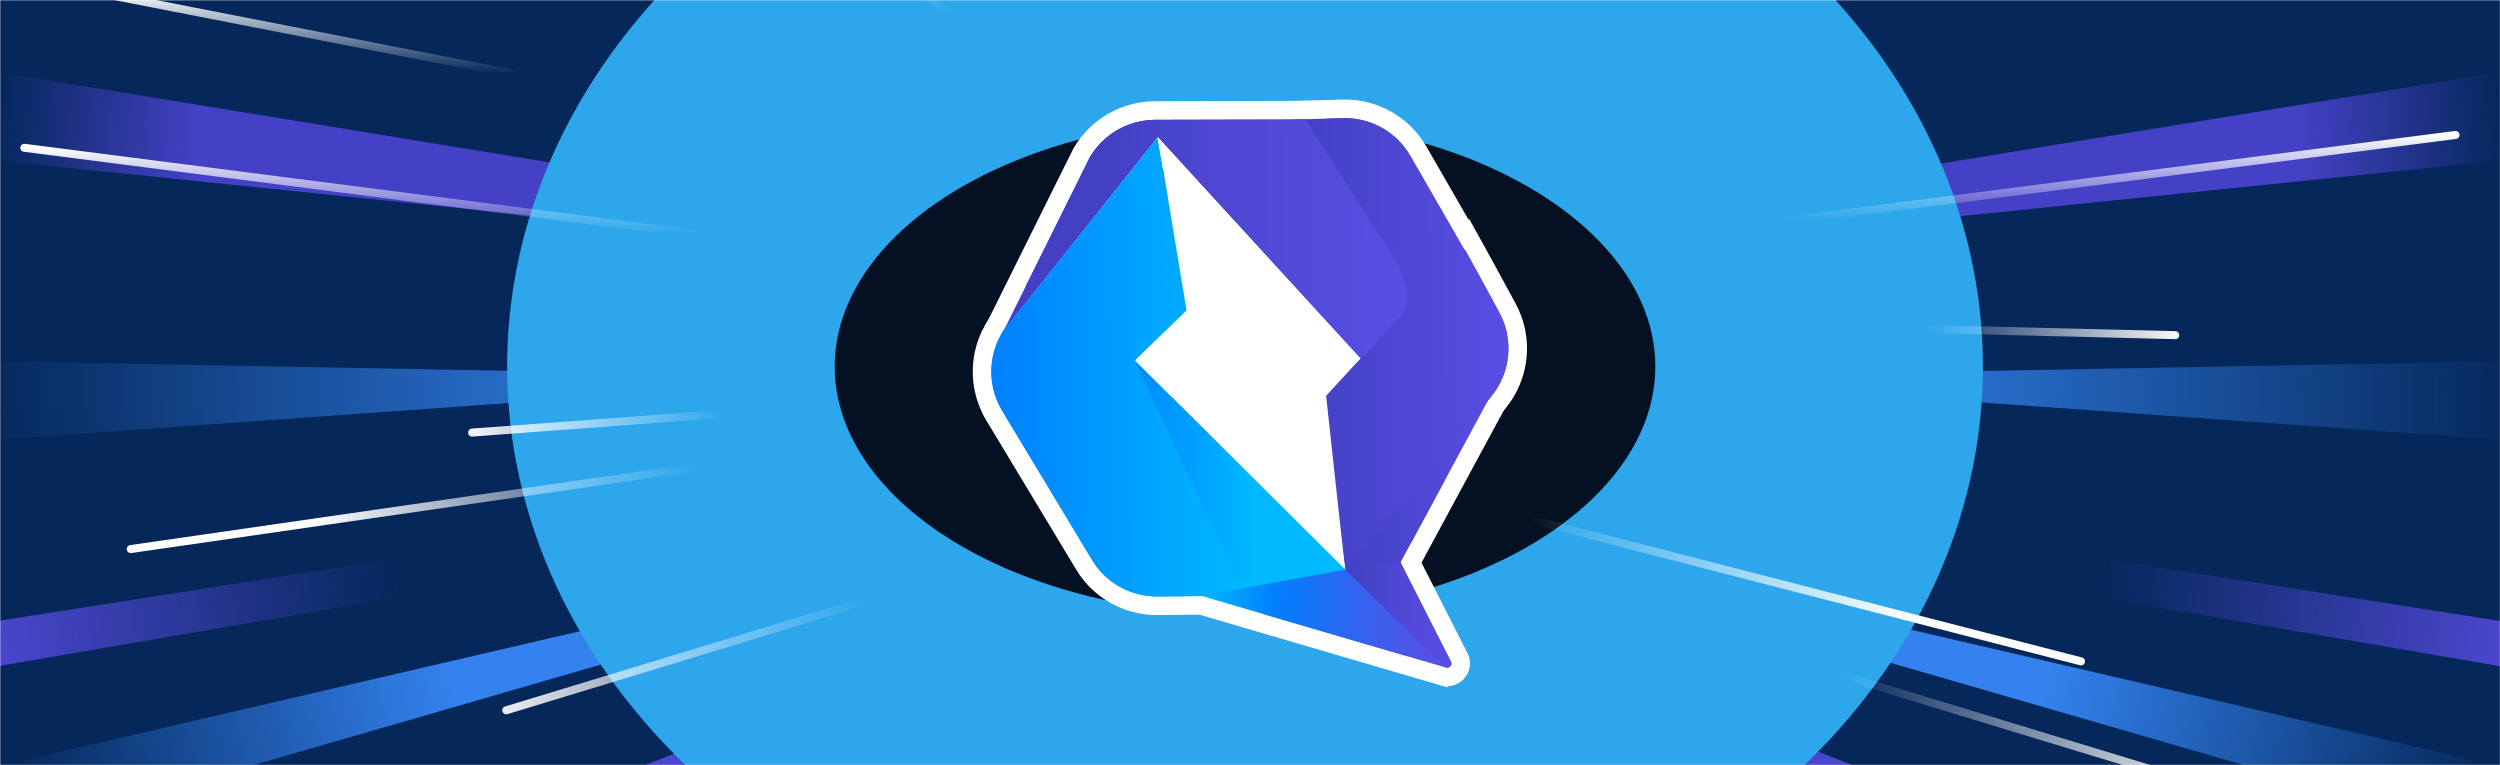 <svg width="1114" height="341" viewBox="0 0 1114 341" fill="none" xmlns="http://www.w3.org/2000/svg">
<g clip-path="url(#clip0_3411_1607)">
<rect width="1114" height="341" fill="white"/>
<mask id="mask0_3411_1607" style="mask-type:alpha" maskUnits="userSpaceOnUse" x="0" y="0" width="1115" height="341">
<rect width="1114.49" height="341" fill="#1E0303"/>
</mask>
<g mask="url(#mask0_3411_1607)">
<rect x="-4.715" y="-152.375" width="1119.65" height="632.617" fill="#05275A"/>
<path d="M513.431 100.194L230.781 -175.92L287.107 -178.267L534.553 96.674L513.431 100.194Z" fill="url(#paint0_linear_3411_1607)"/>
<path d="M-29.148 -136.366L527.138 83.483L521.271 97.564L-23.213 -60.853L-29.148 -136.366Z" fill="url(#paint1_linear_3411_1607)"/>
<path d="M-16.598 279.143L432.082 208.735L436.124 221.643L-7.166 297.918L-16.598 279.143Z" fill="url(#paint2_linear_3411_1607)"/>
<path d="M-24.379 28.329L406.28 98.737L410.973 113.991L-22.032 69.4L-24.379 28.329Z" fill="url(#paint3_linear_3411_1607)"/>
<path d="M547.242 482.337L553.455 315.906L574.577 324.12L600.048 481.163L547.242 482.337Z" fill="url(#paint4_linear_3411_1607)"/>
<path d="M-27.902 464.855L339.39 320.52L348.777 329.907L23.73 494.191L-27.902 464.855Z" fill="url(#paint5_linear_3411_1607)"/>
<path d="M566.586 316.73L576.425 429.65" stroke="url(#paint6_linear_3411_1607)" stroke-width="3.573" stroke-linecap="round"/>
<path d="M415.664 495.365L508.562 312.306L525.285 315.826L467.296 493.018L415.664 495.365Z" fill="url(#paint7_linear_3411_1607)"/>
<path d="M482.773 484.947L526.402 323.651L533.859 318.461L503.139 484.451L482.773 484.947Z" fill="url(#paint8_linear_3411_1607)"/>
<path d="M512.61 322.729L443.641 468.663" stroke="url(#paint9_linear_3411_1607)" stroke-width="3.573" stroke-linecap="round"/>
<path d="M602.664 341.021L662.602 461.766" stroke="url(#paint10_linear_3411_1607)" stroke-width="3.573" stroke-linecap="round"/>
<path d="M321.789 172.765L-3.259 196.033L-5.605 160.93L310.054 166.797L321.789 172.765Z" fill="url(#paint11_linear_3411_1607)"/>
<path d="M329.796 484.036L517.268 302.11L497.319 302.11L284.031 478.169L329.796 484.036Z" fill="url(#paint12_linear_3411_1607)"/>
<path d="M371.751 254.998L-43.516 351.301L-31.423 382.714L378.113 264.195L371.751 254.998Z" fill="url(#paint13_linear_3411_1607)"/>
<path d="M1129.45 279.143L680.766 208.735L676.723 221.643L1120.01 297.918L1129.45 279.143Z" fill="url(#paint14_linear_3411_1607)"/>
<path d="M1137.23 28.329L706.568 98.737L701.874 113.991L1134.88 69.4L1137.23 28.329Z" fill="url(#paint15_linear_3411_1607)"/>
<path d="M1140.75 464.855L773.462 320.52L764.074 329.907L1089.12 494.191L1140.75 464.855Z" fill="url(#paint16_linear_3411_1607)"/>
<path d="M830.52 -213.848L505.443 138.723L544.258 107.995L946.965 -196.057L830.52 -213.848Z" fill="url(#paint17_linear_3411_1607)"/>
<path d="M678.492 -208.994L600.861 93.441L585.606 109.869L622.993 -189.045L678.492 -208.994Z" fill="url(#paint18_linear_3411_1607)"/>
<path d="M736.09 489.249L615.215 326.209L570.238 324.804L592.727 501.899L736.09 489.249Z" fill="url(#paint19_linear_3411_1607)"/>
<path d="M791.059 172.765L1116.11 196.033L1118.45 160.93L802.793 166.797L791.059 172.765Z" fill="url(#paint20_linear_3411_1607)"/>
<path d="M832.278 521.822L561.53 309.344L581.479 309.344L878.043 515.955L832.278 521.822Z" fill="url(#paint21_linear_3411_1607)"/>
<path d="M741.093 254.998L1156.36 351.301L1144.27 382.714L734.731 264.195L741.093 254.998Z" fill="url(#paint22_linear_3411_1607)"/>
<path d="M575.219 124.571L120.682 -173.403L40.184 -147.04L570.168 139.722L575.219 124.571Z" fill="url(#paint23_linear_3411_1607)"/>
<g filter="url(#filter0_f_3411_1607)">
<ellipse cx="554.781" cy="163.355" rx="328.804" ry="272.378" fill="#2EA6EC"/>
</g>
<g filter="url(#filter1_f_3411_1607)">
<ellipse cx="554.782" cy="163.356" rx="182.845" ry="110.674" fill="#041123"/>
</g>
<path d="M424.848 255.89L225.582 316.506" stroke="url(#paint24_linear_3411_1607)" stroke-width="3.573" stroke-linecap="round"/>
<path d="M58.264 244.662L307.89 208.594" stroke="url(#paint25_linear_3411_1607)" stroke-width="3.573" stroke-linecap="round"/>
<path d="M210.384 192.758L329.964 183.855" stroke="url(#paint26_linear_3411_1607)" stroke-width="3.573" stroke-linecap="round"/>
<path d="M39.602 -3.988L228.876 32.954" stroke="url(#paint27_linear_3411_1607)" stroke-width="3.573" stroke-linecap="round"/>
<path d="M10.844 65.864L309.046 104.185" stroke="url(#paint28_linear_3411_1607)" stroke-width="3.573" stroke-linecap="round"/>
<path d="M780.629 288.748L979.895 349.364" stroke="url(#paint29_linear_3411_1607)" stroke-width="3.573" stroke-linecap="round"/>
<path d="M927.291 294.704L684.014 232.062" stroke="url(#paint30_linear_3411_1607)" stroke-width="3.573" stroke-linecap="round"/>
<path d="M969.277 149.34L820.505 145.675" stroke="url(#paint31_linear_3411_1607)" stroke-width="3.573" stroke-linecap="round"/>
<path d="M1094.18 60.139L795.977 98.459" stroke="url(#paint32_linear_3411_1607)" stroke-width="3.573" stroke-linecap="round"/>
<path d="M314.055 -80.975L435.57 15.858" stroke="url(#paint33_linear_3411_1607)" stroke-width="3.573" stroke-linecap="round"/>
</g>
<path d="M534.552 261.432L534.126 269.481L642.893 301.378L646.981 294.469L603.108 250.797L601.575 249.271L599.447 249.658L534.552 261.432Z" fill="url(#paint34_linear_3411_1607)" stroke="white" stroke-width="8.283"/>
<path d="M597.388 265.684L598.389 271.843L603.676 268.528L626.062 254.493L626.986 253.913L627.505 252.953L670.306 173.757L663.463 169.159L596.393 250.804L595.205 252.25L595.505 254.097L597.388 265.684Z" fill="url(#paint35_linear_3411_1607)" stroke="white" stroke-width="8.283"/>
<path d="M598.897 249.812L590.638 251.035L596.608 256.871L640.635 299.905L640.642 299.911C643.068 302.272 646.343 301.946 648.382 300.486C650.42 299.025 651.819 295.964 650.199 292.896L627.6 248.421L626.25 245.764L623.302 246.2L598.897 249.812Z" fill="url(#paint36_linear_3411_1607)" stroke="white" stroke-width="8.283"/>
<path d="M662.84 120.903L662.834 120.893L662.829 120.883L658.219 112.507L658.213 112.497L656.405 109.235L653.721 104.392L653.479 104.638L632.085 67.497C632.084 67.495 632.083 67.493 632.082 67.491C625.281 55.61 612.629 48.366 598.87 48.489L598.83 48.49L598.789 48.491L576.21 49.136L570.592 49.297L572.409 54.615L606.28 153.767L586.929 173.396L585.521 174.824L585.768 176.814L595.391 254.325L596.559 263.734L602.668 256.483L667.563 179.457L667.574 179.443L667.585 179.43C677.455 167.513 679.111 150.786 671.698 137.212C671.697 137.209 671.696 137.207 671.695 137.205L662.84 120.903Z" fill="url(#paint37_linear_3411_1607)" stroke="white" stroke-width="8.283"/>
<path d="M625.543 114.287L625.482 114.177L625.415 114.071L585.224 51.001L583.999 49.08L581.721 49.086L514.579 49.245L514.566 49.245L514.552 49.245C501.181 49.365 488.846 56.41 482.049 67.98L481.975 68.105L481.911 68.235L444.039 144.465L450.986 148.89L516.109 67.266L603.065 162.879L606.073 166.187L609.142 162.934L625.247 145.856C629.909 141.125 631.343 135.452 630.868 129.844C630.407 124.393 628.159 118.998 625.543 114.287Z" fill="url(#paint38_linear_3411_1607)" stroke="white" stroke-width="8.283"/>
<path d="M532.161 141.895L534.435 139.705L532.925 136.932L511.868 98.264L509.601 94.101L505.78 96.907L449.042 138.571L448.781 138.763L448.552 138.994C436.331 151.324 434.122 170.315 442.997 185.125L443.002 185.133L483.078 251.635C483.079 251.637 483.08 251.638 483.08 251.64C489.957 263.118 502.452 270.048 515.853 269.928L554.539 269.582L560.971 269.524L558.256 263.692L511.029 162.254L532.161 141.895Z" fill="url(#paint39_linear_3411_1607)" stroke="white" stroke-width="8.283"/>
<path d="M599.59 253.381L505.94 160.798L494.286 172.38C484.735 181.808 484.785 197.199 494.327 206.545L535.166 265.524L598.81 265.043L599.59 253.381Z" fill="url(#paint40_linear_3411_1607)"/>
<path d="M601.472 265.019L623.858 250.984L666.659 171.788L599.589 253.433L601.472 265.019Z" fill="url(#paint41_linear_3411_1607)"/>
<path d="M659.204 122.88L654.594 114.504L652.787 111.242L652.611 111.421L628.495 69.554C622.443 58.976 611.181 52.521 598.911 52.631L576.332 53.276L611.03 154.851L589.882 176.304L599.505 253.814L664.4 176.788C673.196 166.167 674.663 151.269 668.064 139.191L659.204 122.88Z" fill="url(#paint42_linear_3411_1607)"/>
<path d="M621.924 116.297L581.733 53.227L514.591 53.386C502.659 53.493 491.673 59.776 485.621 70.077L447.211 147.385L515.872 61.11L606.13 160.092L622.269 142.98C629.682 135.493 626.902 125.263 621.924 116.297Z" fill="url(#paint43_linear_3411_1607)"/>
<path d="M529.288 138.912L515.756 61.283L451.494 141.909C440.614 152.886 438.641 169.798 446.55 182.995L486.631 249.507C492.743 259.713 503.865 265.893 515.816 265.786L554.502 265.44L506.028 161.322L529.288 138.912Z" fill="url(#paint44_linear_3411_1607)"/>
<path d="M535.296 265.507L600.19 253.733L644.063 297.404L535.296 265.507Z" fill="url(#paint45_linear_3411_1607)"/>
<path d="M599.507 253.908L623.912 250.296L646.529 294.807C647.521 296.643 645.054 298.422 643.533 296.942L599.507 253.908Z" fill="url(#paint46_linear_3411_1607)"/>
<path d="M606.227 159.685L515.894 61.104L528.733 138.292L505.741 160.585L599.338 253.614L590.916 176.387L606.227 159.685Z" fill="white"/>
</g>
<defs>
<filter id="filter0_f_3411_1607" x="-220.69" y="-555.689" width="1550.94" height="1438.09" filterUnits="userSpaceOnUse" color-interpolation-filters="sRGB">
<feFlood flood-opacity="0" result="BackgroundImageFix"/>
<feBlend mode="normal" in="SourceGraphic" in2="BackgroundImageFix" result="shape"/>
<feGaussianBlur stdDeviation="223.333" result="effect1_foregroundBlur_3411_1607"/>
</filter>
<filter id="filter1_f_3411_1607" x="148.604" y="-170.652" width="812.358" height="668.015" filterUnits="userSpaceOnUse" color-interpolation-filters="sRGB">
<feFlood flood-opacity="0" result="BackgroundImageFix"/>
<feBlend mode="normal" in="SourceGraphic" in2="BackgroundImageFix" result="shape"/>
<feGaussianBlur stdDeviation="111.667" result="effect1_foregroundBlur_3411_1607"/>
</filter>
<linearGradient id="paint0_linear_3411_1607" x1="300.817" y1="-126.267" x2="378.517" y2="-48.884" gradientUnits="userSpaceOnUse">
<stop stop-color="#B4B0FA"/>
<stop offset="1" stop-color="#019EFF" stop-opacity="0"/>
</linearGradient>
<linearGradient id="paint1_linear_3411_1607" x1="14.622" y1="-102.697" x2="95.428" y2="-26.941" gradientUnits="userSpaceOnUse">
<stop stop-color="#564DE0"/>
<stop offset="1" stop-color="#564DE0" stop-opacity="0"/>
</linearGradient>
<linearGradient id="paint2_linear_3411_1607" x1="-15.852" y1="281.271" x2="177.919" y2="257.565" gradientUnits="userSpaceOnUse">
<stop stop-color="#5048D6"/>
<stop offset="1" stop-color="#5048D6" stop-opacity="0"/>
</linearGradient>
<linearGradient id="paint3_linear_3411_1607" x1="89.207" y1="50.811" x2="-1.5" y2="43.496" gradientUnits="userSpaceOnUse">
<stop stop-color="#4441C6"/>
<stop offset="1" stop-color="#4441C6" stop-opacity="0"/>
</linearGradient>
<linearGradient id="paint4_linear_3411_1607" x1="573.645" y1="315.906" x2="573.645" y2="482.337" gradientUnits="userSpaceOnUse">
<stop stop-color="#3190ED"/>
<stop offset="1" stop-color="#3190ED" stop-opacity="0"/>
</linearGradient>
<linearGradient id="paint5_linear_3411_1607" x1="141.873" y1="412.178" x2="-11.745" y2="489.718" gradientUnits="userSpaceOnUse">
<stop stop-color="#4B46D0"/>
<stop offset="1" stop-color="#4B46D0" stop-opacity="0"/>
</linearGradient>
<linearGradient id="paint6_linear_3411_1607" x1="586.986" y1="434.059" x2="582.684" y2="336.548" gradientUnits="userSpaceOnUse">
<stop stop-color="white"/>
<stop offset="1" stop-color="white" stop-opacity="0"/>
</linearGradient>
<linearGradient id="paint7_linear_3411_1607" x1="488.609" y1="334.638" x2="414.931" y2="472.811" gradientUnits="userSpaceOnUse">
<stop stop-color="#3289ED"/>
<stop offset="1" stop-color="#3289ED" stop-opacity="0"/>
</linearGradient>
<linearGradient id="paint8_linear_3411_1607" x1="497.39" y1="401.939" x2="466.667" y2="508.74" gradientUnits="userSpaceOnUse">
<stop stop-color="#4C46D0"/>
<stop offset="1" stop-color="#4C46D0" stop-opacity="0"/>
</linearGradient>
<linearGradient id="paint9_linear_3411_1607" x1="427.814" y1="458.437" x2="515.287" y2="345.152" gradientUnits="userSpaceOnUse">
<stop stop-color="white"/>
<stop offset="1" stop-color="white" stop-opacity="0"/>
</linearGradient>
<linearGradient id="paint10_linear_3411_1607" x1="675.632" y1="464.372" x2="515.287" y2="345.153" gradientUnits="userSpaceOnUse">
<stop stop-color="white"/>
<stop offset="0.89" stop-color="white" stop-opacity="0"/>
</linearGradient>
<linearGradient id="paint11_linear_3411_1607" x1="309.302" y1="157.626" x2="-8.817" y2="163.464" gradientUnits="userSpaceOnUse">
<stop stop-color="#3383EE"/>
<stop offset="1" stop-color="#3383EE" stop-opacity="0"/>
</linearGradient>
<linearGradient id="paint12_linear_3411_1607" x1="307.615" y1="482.799" x2="419.302" y2="376.99" gradientUnits="userSpaceOnUse">
<stop stop-color="#3382ED"/>
<stop offset="1" stop-color="#3382ED" stop-opacity="0"/>
</linearGradient>
<linearGradient id="paint13_linear_3411_1607" x1="200.393" y1="302.452" x2="5.811" y2="352.195" gradientUnits="userSpaceOnUse">
<stop stop-color="#3382EE"/>
<stop offset="1" stop-color="#3382EE" stop-opacity="0"/>
</linearGradient>
<linearGradient id="paint14_linear_3411_1607" x1="1128.7" y1="281.271" x2="934.928" y2="257.565" gradientUnits="userSpaceOnUse">
<stop stop-color="#5048D6"/>
<stop offset="1" stop-color="#5048D6" stop-opacity="0"/>
</linearGradient>
<linearGradient id="paint15_linear_3411_1607" x1="1023.64" y1="50.811" x2="1114.35" y2="43.496" gradientUnits="userSpaceOnUse">
<stop stop-color="#4441C6"/>
<stop offset="1" stop-color="#4441C6" stop-opacity="0"/>
</linearGradient>
<linearGradient id="paint16_linear_3411_1607" x1="970.979" y1="412.178" x2="1124.6" y2="489.718" gradientUnits="userSpaceOnUse">
<stop stop-color="#4B46D0"/>
<stop offset="1" stop-color="#4B46D0" stop-opacity="0"/>
</linearGradient>
<linearGradient id="paint17_linear_3411_1607" x1="970.977" y1="412.178" x2="1124.59" y2="489.718" gradientUnits="userSpaceOnUse">
<stop stop-color="#C6C6D7"/>
<stop offset="1" stop-color="#4B46D0" stop-opacity="0"/>
</linearGradient>
<linearGradient id="paint18_linear_3411_1607" x1="675.332" y1="-125.835" x2="583.722" y2="-8.574" gradientUnits="userSpaceOnUse">
<stop stop-color="#DCEEFF"/>
<stop offset="1" stop-color="#318FEC" stop-opacity="0"/>
</linearGradient>
<linearGradient id="paint19_linear_3411_1607" x1="568.752" y1="334.637" x2="617.982" y2="497.188" gradientUnits="userSpaceOnUse">
<stop offset="0.238" stop-color="#3289ED"/>
<stop offset="1" stop-color="#3289ED" stop-opacity="0"/>
</linearGradient>
<linearGradient id="paint20_linear_3411_1607" x1="803.546" y1="157.626" x2="1121.67" y2="163.464" gradientUnits="userSpaceOnUse">
<stop stop-color="#3383EE"/>
<stop offset="1" stop-color="#3383EE" stop-opacity="0"/>
</linearGradient>
<linearGradient id="paint21_linear_3411_1607" x1="805.229" y1="482.799" x2="693.542" y2="376.99" gradientUnits="userSpaceOnUse">
<stop stop-color="#3382ED"/>
<stop offset="1" stop-color="#3382ED" stop-opacity="0"/>
</linearGradient>
<linearGradient id="paint22_linear_3411_1607" x1="912.451" y1="302.452" x2="1107.03" y2="352.195" gradientUnits="userSpaceOnUse">
<stop stop-color="#3382EE"/>
<stop offset="1" stop-color="#3382EE" stop-opacity="0"/>
</linearGradient>
<linearGradient id="paint23_linear_3411_1607" x1="101.239" y1="-193.016" x2="216.058" y2="-65.984" gradientUnits="userSpaceOnUse">
<stop stop-color="#3382EE"/>
<stop offset="0.758" stop-color="#3382EE" stop-opacity="0"/>
</linearGradient>
<linearGradient id="paint24_linear_3411_1607" x1="213.752" y1="275.247" x2="383.459" y2="290.477" gradientUnits="userSpaceOnUse">
<stop stop-color="white"/>
<stop offset="1" stop-color="white" stop-opacity="0"/>
</linearGradient>
<linearGradient id="paint25_linear_3411_1607" x1="139.048" y1="216.504" x2="310.205" y2="219.405" gradientUnits="userSpaceOnUse">
<stop stop-color="white"/>
<stop offset="1" stop-color="white" stop-opacity="0"/>
</linearGradient>
<linearGradient id="paint26_linear_3411_1607" x1="207.226" y1="178.79" x2="322.539" y2="189.669" gradientUnits="userSpaceOnUse">
<stop stop-color="white"/>
<stop offset="1" stop-color="white" stop-opacity="0"/>
</linearGradient>
<linearGradient id="paint27_linear_3411_1607" x1="134.239" y1="-3.988" x2="134.239" y2="32.954" gradientUnits="userSpaceOnUse">
<stop stop-color="white"/>
<stop offset="1" stop-color="white" stop-opacity="0"/>
</linearGradient>
<linearGradient id="paint28_linear_3411_1607" x1="159.945" y1="65.864" x2="159.945" y2="104.185" gradientUnits="userSpaceOnUse">
<stop stop-color="white"/>
<stop offset="1" stop-color="white" stop-opacity="0"/>
</linearGradient>
<linearGradient id="paint29_linear_3411_1607" x1="991.725" y1="308.105" x2="822.018" y2="323.336" gradientUnits="userSpaceOnUse">
<stop stop-color="white"/>
<stop offset="1" stop-color="white" stop-opacity="0"/>
</linearGradient>
<linearGradient id="paint30_linear_3411_1607" x1="852.856" y1="239.971" x2="681.699" y2="242.872" gradientUnits="userSpaceOnUse">
<stop stop-color="white"/>
<stop offset="1" stop-color="white" stop-opacity="0"/>
</linearGradient>
<linearGradient id="paint31_linear_3411_1607" x1="972.436" y1="135.372" x2="857.122" y2="146.25" gradientUnits="userSpaceOnUse">
<stop stop-color="white"/>
<stop offset="1" stop-color="white" stop-opacity="0"/>
</linearGradient>
<linearGradient id="paint32_linear_3411_1607" x1="945.078" y1="60.139" x2="945.078" y2="98.459" gradientUnits="userSpaceOnUse">
<stop stop-color="white"/>
<stop offset="1" stop-color="white" stop-opacity="0"/>
</linearGradient>
<linearGradient id="paint33_linear_3411_1607" x1="300.764" y1="-124.644" x2="433.671" y2="-3.129" gradientUnits="userSpaceOnUse">
<stop stop-color="white"/>
<stop offset="1" stop-color="white" stop-opacity="0"/>
</linearGradient>
<linearGradient id="paint34_linear_3411_1607" x1="535.379" y1="276.361" x2="643.852" y2="275.39" gradientUnits="userSpaceOnUse">
<stop stop-color="#00B9FF"/>
<stop offset="0.298" stop-color="#0080FF"/>
<stop offset="0.601" stop-color="#2D67F1"/>
<stop offset="0.858" stop-color="#4D55E8"/>
<stop offset="1" stop-color="#594EE4"/>
</linearGradient>
<linearGradient id="paint35_linear_3411_1607" x1="599.272" y1="218.693" x2="667.052" y2="218.087" gradientUnits="userSpaceOnUse">
<stop stop-color="#4340C4"/>
<stop offset="0.118" stop-color="#4642C8"/>
<stop offset="1" stop-color="#594EE4"/>
</linearGradient>
<linearGradient id="paint36_linear_3411_1607" x1="600.915" y1="274.666" x2="647.243" y2="274.251" gradientUnits="userSpaceOnUse">
<stop stop-color="#4340C4"/>
<stop offset="0.118" stop-color="#4642C8"/>
<stop offset="1" stop-color="#594EE4"/>
</linearGradient>
<linearGradient id="paint37_linear_3411_1607" x1="577.214" y1="153.357" x2="672.202" y2="152.507" gradientUnits="userSpaceOnUse">
<stop stop-color="#4340C4"/>
<stop offset="0.74" stop-color="#534ADB"/>
<stop offset="1" stop-color="#594EE4"/>
</linearGradient>
<linearGradient id="paint38_linear_3411_1607" x1="446.853" y1="107.658" x2="626.513" y2="106.049" gradientUnits="userSpaceOnUse">
<stop offset="0.225" stop-color="#4340C4"/>
<stop offset="0.598" stop-color="#4F48D5"/>
<stop offset="1" stop-color="#594EE4"/>
</linearGradient>
<linearGradient id="paint39_linear_3411_1607" x1="441.688" y1="164.161" x2="553.546" y2="163.16" gradientUnits="userSpaceOnUse">
<stop stop-color="#0080FF"/>
<stop offset="1" stop-color="#00B9FF"/>
</linearGradient>
<linearGradient id="paint40_linear_3411_1607" x1="487.364" y1="213.509" x2="599.214" y2="212.508" gradientUnits="userSpaceOnUse">
<stop offset="3.8147e-07" stop-color="#0080FF"/>
<stop offset="0.172" stop-color="#008BFF"/>
<stop offset="0.473" stop-color="#00A7FF"/>
<stop offset="0.629" stop-color="#00B9FF"/>
</linearGradient>
<linearGradient id="paint41_linear_3411_1607" x1="599.268" y1="218.693" x2="667.048" y2="218.087" gradientUnits="userSpaceOnUse">
<stop stop-color="#4340C4"/>
<stop offset="0.118" stop-color="#4642C8"/>
<stop offset="1" stop-color="#594EE4"/>
</linearGradient>
<linearGradient id="paint42_linear_3411_1607" x1="577.218" y1="153.357" x2="672.206" y2="152.507" gradientUnits="userSpaceOnUse">
<stop stop-color="#4340C4"/>
<stop offset="0.74" stop-color="#534ADB"/>
<stop offset="1" stop-color="#594EE4"/>
</linearGradient>
<linearGradient id="paint43_linear_3411_1607" x1="446.855" y1="107.658" x2="626.515" y2="106.049" gradientUnits="userSpaceOnUse">
<stop offset="0.225" stop-color="#4340C4"/>
<stop offset="0.598" stop-color="#4F48D5"/>
<stop offset="1" stop-color="#594EE4"/>
</linearGradient>
<linearGradient id="paint44_linear_3411_1607" x1="441.689" y1="164.161" x2="553.547" y2="163.159" gradientUnits="userSpaceOnUse">
<stop stop-color="#0080FF"/>
<stop offset="1" stop-color="#00B9FF"/>
</linearGradient>
<linearGradient id="paint45_linear_3411_1607" x1="535.383" y1="276.361" x2="643.856" y2="275.39" gradientUnits="userSpaceOnUse">
<stop stop-color="#00B9FF"/>
<stop offset="0.298" stop-color="#0080FF"/>
<stop offset="0.601" stop-color="#2D67F1"/>
<stop offset="0.858" stop-color="#4D55E8"/>
<stop offset="1" stop-color="#594EE4"/>
</linearGradient>
<linearGradient id="paint46_linear_3411_1607" x1="600.919" y1="274.665" x2="647.246" y2="274.25" gradientUnits="userSpaceOnUse">
<stop stop-color="#4340C4"/>
<stop offset="0.118" stop-color="#4642C8"/>
<stop offset="1" stop-color="#594EE4"/>
</linearGradient>
<clipPath id="clip0_3411_1607">
<rect width="1114" height="341" fill="white"/>
</clipPath>
</defs>
</svg>
